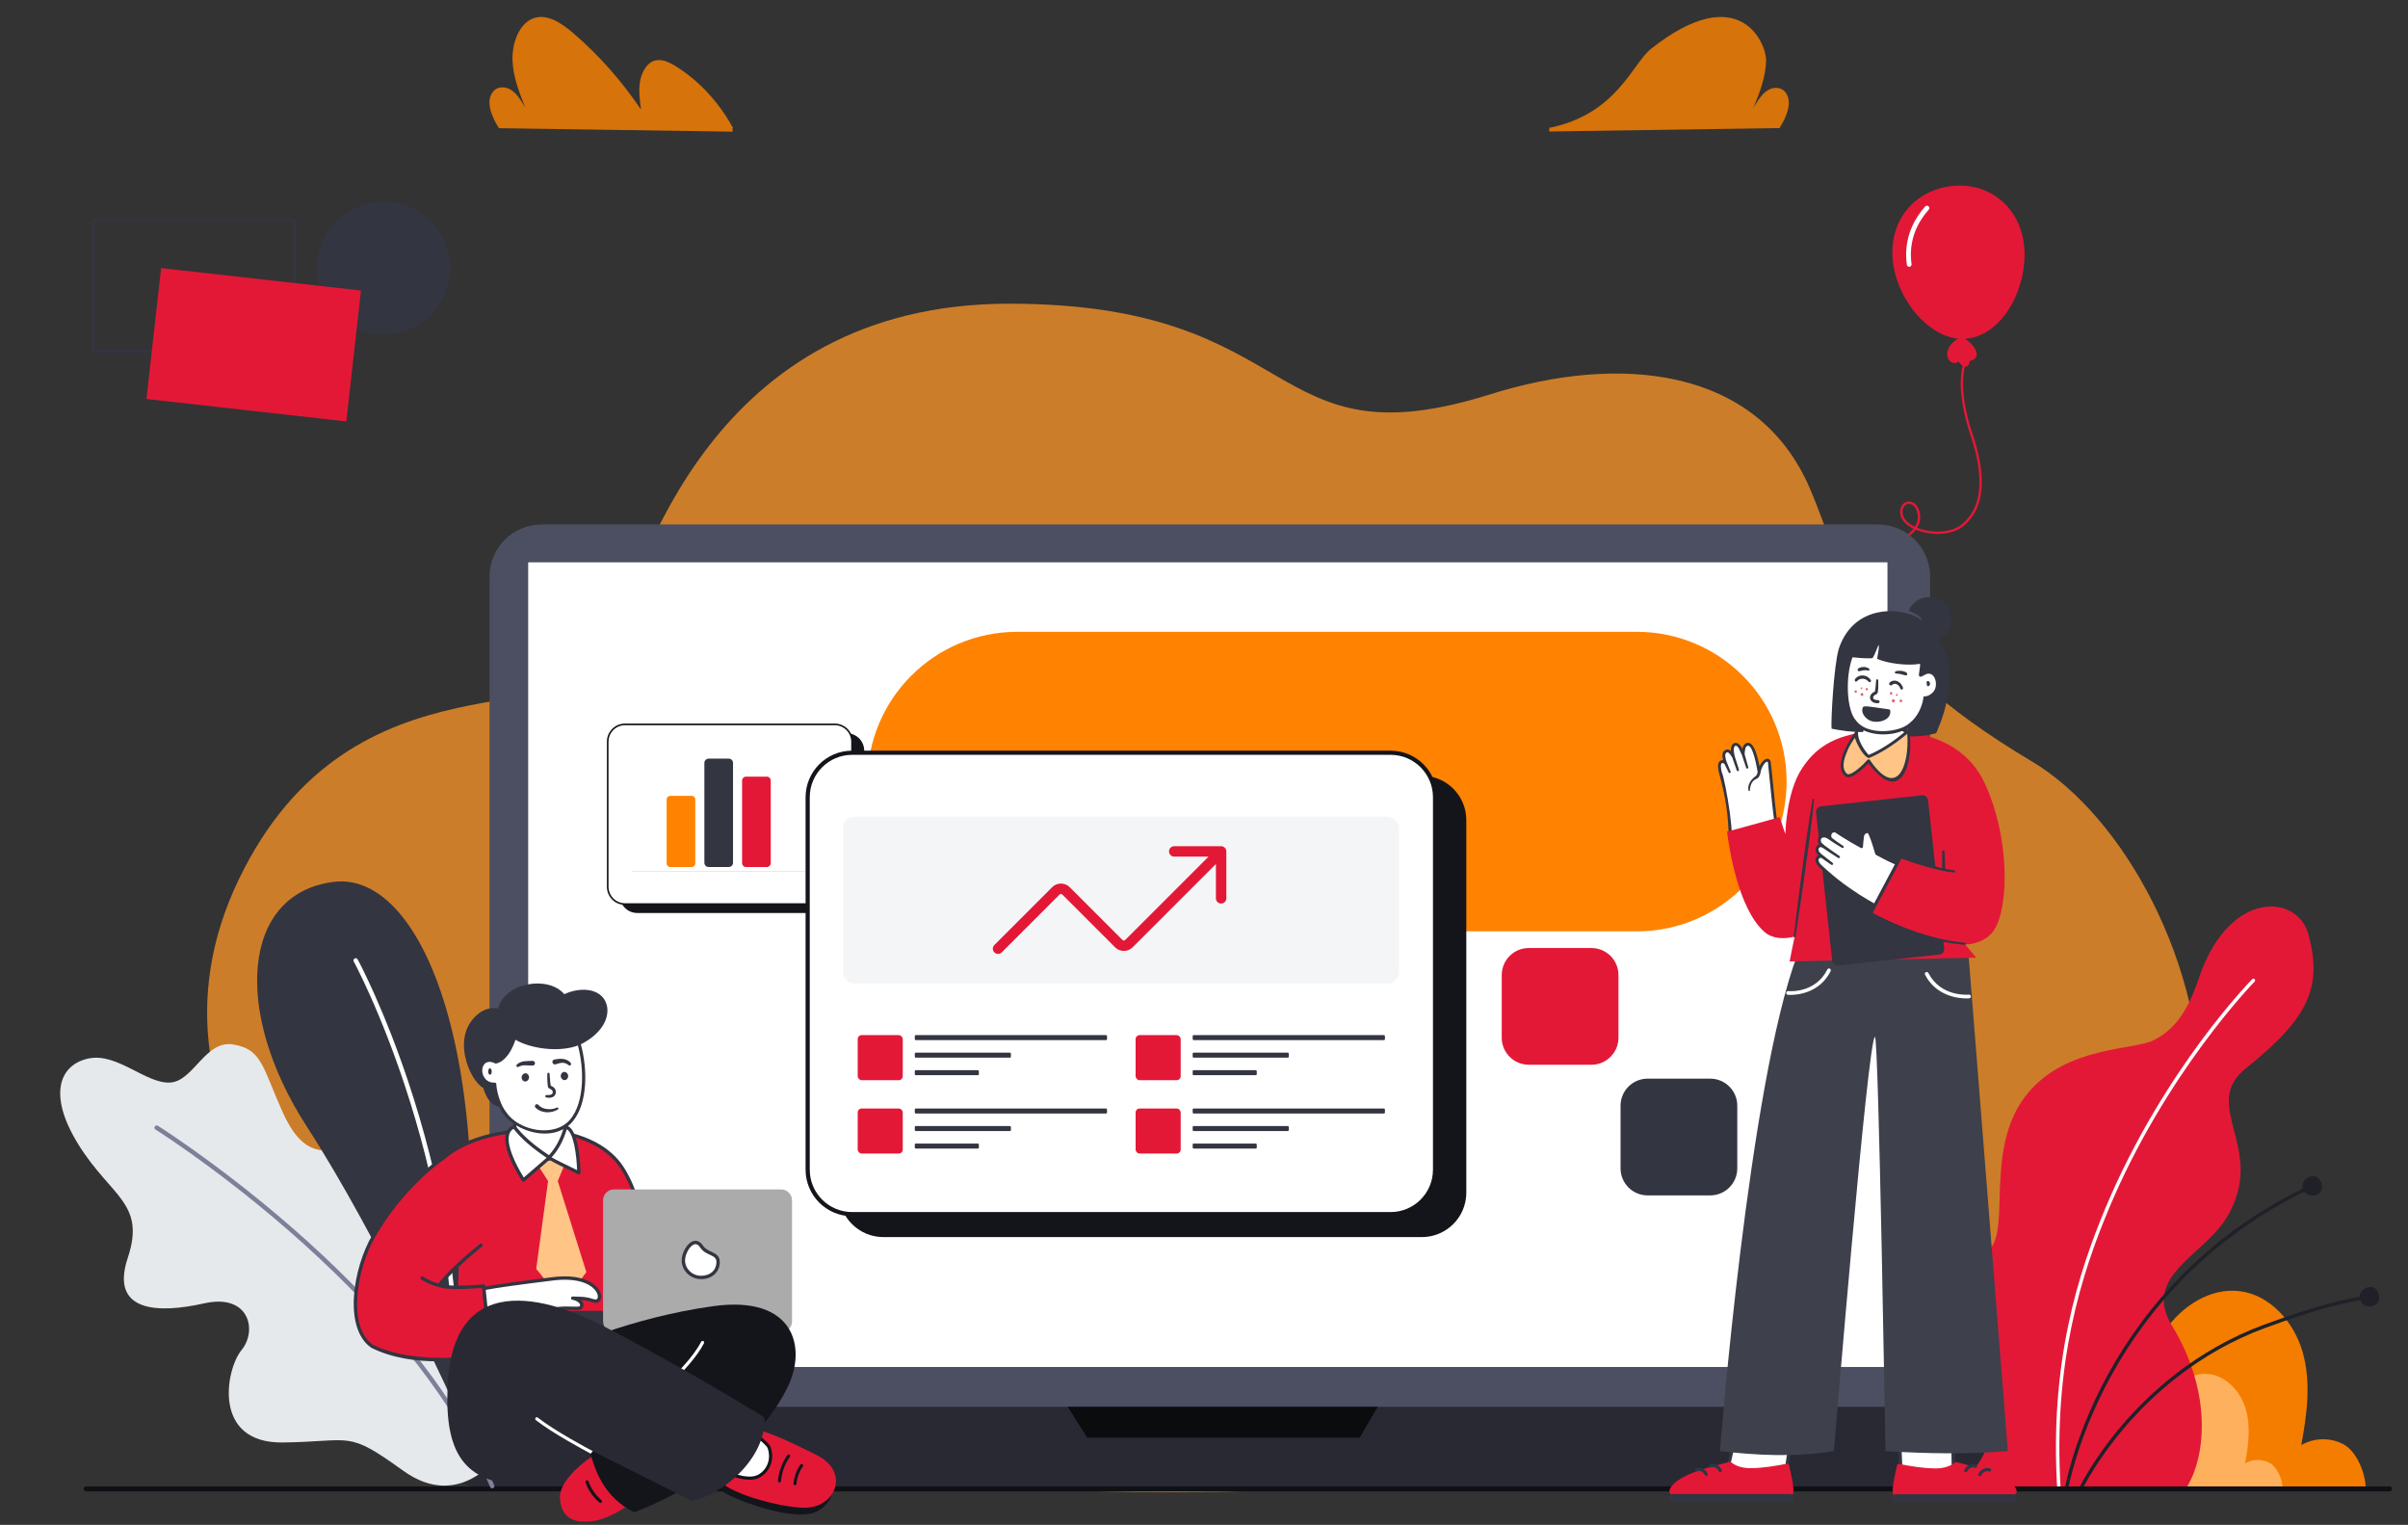 <svg width="736" height="466" viewBox="0 0 736 466" fill="none" xmlns="http://www.w3.org/2000/svg">
<rect x="0" y="0" width="736" height="466" fill="#333333" stroke="none"/>
<g clip-path="url(#clip0_10213_33430)">
<path fill-rule="evenodd" clip-rule="evenodd" d="M583.452 153.985C583.875 153.985 584.322 154.135 584.755 154.433C585.222 154.754 586.47 156.431 586.145 158.71C586.048 159.392 585.8 160.163 585.29 160.974C583.192 159.992 581.859 158.651 581.577 157.203C581.333 155.952 581.7 154.8 582.511 154.267C582.798 154.079 583.118 153.985 583.452 153.985ZM576.46 167.344C576.497 167.344 576.535 167.338 576.573 167.325C581.51 165.695 584.164 163.725 585.543 161.879C585.722 161.953 585.905 162.025 586.092 162.094C588.315 162.915 590.882 163.286 593.32 163.137C596.021 162.972 598.324 162.19 599.979 160.874C606.488 155.7 607.493 146.252 602.964 132.792C601.05 127.101 599.067 118.915 600.494 112.239C601.342 108.269 603.023 106.701 603.039 106.686C603.187 106.552 603.199 106.322 603.065 106.174C602.931 106.025 602.703 106.013 602.554 106.146C602.479 106.214 600.712 107.84 599.803 112.001C598.307 118.851 600.323 127.215 602.277 133.024C606.698 146.163 605.772 155.342 599.528 160.306C596.156 162.985 590.343 162.891 586.343 161.413C586.213 161.365 586.085 161.316 585.96 161.265C586.494 160.389 586.758 159.554 586.863 158.813C587.213 156.361 585.93 154.36 585.165 153.835C584.151 153.137 583.01 153.071 582.113 153.66C581.055 154.355 580.565 155.8 580.865 157.342C581.186 158.991 582.621 160.494 584.867 161.576C583.548 163.272 581.022 165.092 576.346 166.636C576.156 166.699 576.052 166.904 576.115 167.095C576.165 167.247 576.307 167.344 576.46 167.344Z" fill="#E31837"/>
<path fill-rule="evenodd" clip-rule="evenodd" d="M618.793 77.81C618.793 64.99 609.809 56.72 599.039 56.72C588.269 56.72 578.402 64.344 578.402 77.164C578.402 89.479 588.213 102.477 598.532 103.483C596.55 104.404 593.97 107.514 595.708 109.995C596.217 110.722 597.732 111.582 598.533 110.392C599.895 112.412 601.744 112.766 602.009 110.344C606.607 109.278 602.858 104.758 600.527 103.526C610.939 102.965 618.793 90.342 618.793 77.81Z" fill="#E31837"/>
<path d="M588.422 63.108C588.686 62.808 589.143 62.779 589.443 63.043C589.742 63.308 589.771 63.767 589.507 64.067C585.185 68.99 583.443 74.525 584.258 80.722C584.311 81.12 584.032 81.484 583.636 81.537C583.24 81.589 582.877 81.31 582.825 80.912C581.953 74.293 583.827 68.342 588.422 63.108Z" fill="white"/>
<path opacity="0.75" fill-rule="evenodd" clip-rule="evenodd" d="M73.014 268.687C107.959 196.288 177.775 224.779 186.378 199.303C194.982 173.823 217.436 92.809 308.445 92.809C399.454 92.809 385.982 142.349 455.612 120.466C494.448 108.261 537.023 111.689 553.175 149.252C564.518 175.636 564.967 199.303 621.037 232.691C677.103 266.083 721.637 415.063 563.727 439.071C405.817 463.08 270.318 461.134 186.378 435.788C102.438 410.441 38.07 341.085 73.014 268.687Z" fill="#FF9626"/>
<path fill-rule="evenodd" clip-rule="evenodd" d="M601.37 454.887C601.931 454.809 602.558 454.947 603.119 454.869H723.074C723.019 450.306 720.416 443.694 716.432 441.462C712.451 439.232 707.282 439.302 703.363 441.635C705.13 432.274 706.409 422.494 703.832 413.319C701.261 404.144 693.935 395.698 684.472 394.566C675.599 393.507 666.984 399.081 661.875 406.411C656.766 413.741 654.475 422.614 652.281 431.273C652.53 427.177 650.499 423.018 647.12 420.691C643.739 418.364 639.128 417.955 635.391 419.648C631.218 421.537 628.442 425.72 627.155 430.117C625.871 434.517 625.873 439.171 625.886 443.752C623.213 437.693 615.483 434.431 609.278 436.742C603.071 439.056 599.425 448.558 601.37 454.887Z" fill="#F47D00"/>
<path fill-rule="evenodd" clip-rule="evenodd" d="M626.781 454.888C627.108 454.841 627.472 454.927 627.799 454.877H697.665C697.634 452.233 696.115 448.4 693.798 447.107C691.478 445.815 688.469 445.854 686.186 447.209C687.215 441.782 687.958 436.109 686.461 430.791C684.96 425.473 680.692 420.577 675.18 419.921C670.014 419.306 664.997 422.537 662.02 426.787C659.045 431.036 657.713 436.177 656.432 441.198C656.576 438.824 655.395 436.414 653.426 435.067C651.457 433.717 648.771 433.478 646.595 434.46C644.165 435.557 642.546 437.98 641.797 440.528C641.051 443.079 641.051 445.779 641.059 448.431C639.504 444.921 635 443.03 631.387 444.372C627.77 445.711 625.647 451.219 626.781 454.888Z" fill="#FFB05D"/>
<path fill-rule="evenodd" clip-rule="evenodd" d="M610.037 455.492C610.037 455.492 582.931 439.247 588.45 409.855C591.745 392.309 602.922 393.169 609.39 379.885C613.519 371.408 607.246 348.655 620.121 333.688C632.149 319.706 651.814 320.973 658.149 317.936C666.639 313.865 669.872 305.314 672.299 298.29C681.348 272.104 702.255 272.811 705.658 285.839C709.761 301.545 705.832 311.012 686.529 326.404C672.025 337.97 693.261 350.947 680.628 372.006C673.569 383.774 654.589 389.89 663.86 405.106C676.556 425.941 674.171 446.424 667.698 455.492H610.037Z" fill="#E31837"/>
<path fill-rule="evenodd" clip-rule="evenodd" d="M689.125 299.218C688.92 299.015 688.589 299.017 688.385 299.224C688.317 299.293 681.472 306.276 672.558 318.351C664.335 329.492 652.611 347.379 643.46 369.326C635.33 388.822 626.323 416.23 628.815 455.489H629.863C627.371 416.411 636.335 389.132 644.425 369.73C661.858 327.926 688.86 300.234 689.131 299.96C689.333 299.754 689.331 299.421 689.125 299.218Z" fill="white"/>
<path fill-rule="evenodd" clip-rule="evenodd" d="M707.055 359.432C705.416 359.432 703.748 360.787 703.748 362.429C703.748 362.702 703.788 362.965 703.857 363.216C689.987 370.035 677.617 378.866 667.055 389.498C658.068 398.545 650.363 408.905 644.153 420.293C638.628 430.425 635.334 439.513 633.543 445.352C631.869 450.814 631.159 454.538 630.991 455.489H632.055C632.266 454.335 632.976 450.777 634.545 445.661C636.321 439.868 639.589 430.852 645.072 420.797C651.234 409.496 658.88 399.216 667.797 390.24C678.275 379.692 690.547 370.93 704.309 364.163C704.847 364.912 705.723 365.402 706.714 365.402C708.353 365.402 709.727 364.356 709.727 362.714C709.727 361.073 708.693 359.432 707.055 359.432Z" fill="#202128"/>
<path fill-rule="evenodd" clip-rule="evenodd" d="M724.535 393.281C722.893 393.281 721.221 394.636 721.221 396.278C716.137 397.19 707.557 399.093 691.964 404.834C671.208 412.477 656.862 425.819 648.482 435.665C639.401 446.335 635.164 455.333 635.122 455.424C635.112 455.446 635.105 455.471 635.097 455.494H636.256C637.143 453.711 641.338 445.673 649.305 436.318C657.601 426.577 671.799 413.379 692.327 405.82C707.841 400.108 716.362 398.217 721.409 397.311C721.829 398.444 722.916 399.251 724.194 399.251C725.836 399.251 727.213 398.206 727.213 396.563C727.213 394.922 726.177 393.281 724.535 393.281Z" fill="#202128"/>
<path fill-rule="evenodd" clip-rule="evenodd" d="M573.989 451.458H165.575C156.762 451.458 149.619 444.314 149.619 435.502V176.23C149.619 167.419 156.762 160.275 165.575 160.275H573.989C582.801 160.275 589.942 167.419 589.942 176.23V435.502C589.942 444.314 582.801 451.458 573.989 451.458Z" fill="#4C4F61"/>
<path fill-rule="evenodd" clip-rule="evenodd" d="M588.773 455.401H150.699C139.934 455.401 131.207 446.671 131.207 435.907V429.921H608.266V435.907C608.266 446.671 599.537 455.401 588.773 455.401Z" fill="#282933"/>
<path fill-rule="evenodd" clip-rule="evenodd" d="M161.439 417.744H576.895V171.844H161.439V417.744Z" fill="white"/>
<path fill-rule="evenodd" clip-rule="evenodd" d="M326.375 429.921L332.295 439.338H415.594L421.092 429.921H326.375Z" fill="#0B0C0E"/>
<path d="M500.308 193.088H310.888C285.614 193.088 265.125 213.576 265.125 238.85C265.125 264.124 285.614 284.613 310.888 284.613H500.308C525.582 284.613 546.071 264.124 546.071 238.85C546.071 213.576 525.582 193.088 500.308 193.088Z" fill="#FF8300"/>
<path fill-rule="evenodd" clip-rule="evenodd" d="M486.41 325.385H467.273C462.705 325.385 459.004 321.682 459.004 317.117V297.977C459.004 293.411 462.705 289.709 467.273 289.709H486.41C490.978 289.709 494.68 293.411 494.68 297.977V317.117C494.68 321.682 490.978 325.385 486.41 325.385Z" fill="#E31837"/>
<path fill-rule="evenodd" clip-rule="evenodd" d="M522.727 365.308H503.589C499.022 365.308 495.32 361.606 495.32 357.039V337.9C495.32 333.333 499.022 329.632 503.589 329.632H522.727C527.295 329.632 530.996 333.333 530.996 337.9V357.039C530.996 361.606 527.295 365.308 522.727 365.308Z" fill="#333541"/>
<g clip-path="url(#clip1_10213_33430)">
<path fill-rule="evenodd" clip-rule="evenodd" d="M194.758 224.096H258.851C261.773 224.096 264.143 226.465 264.143 229.388V273.715C264.143 276.637 261.773 279.007 258.851 279.007H194.758C191.834 279.007 189.465 276.637 189.465 273.715V229.388C189.465 226.465 191.834 224.096 194.758 224.096Z" fill="#14151A"/>
<path fill-rule="evenodd" clip-rule="evenodd" d="M191.039 221.367H255.129C258.056 221.367 260.425 223.737 260.425 226.66V270.989C260.425 273.911 258.056 276.281 255.129 276.281H191.039C188.116 276.281 185.746 273.911 185.746 270.989V226.66C185.746 223.737 188.116 221.367 191.039 221.367Z" fill="white"/>
<path fill-rule="evenodd" clip-rule="evenodd" d="M191.037 221.615H255.127C257.913 221.615 260.173 223.874 260.173 226.66V270.989C260.173 273.775 257.913 276.03 255.127 276.03H191.037C188.251 276.03 185.992 273.775 185.992 270.989V226.66C185.992 223.874 188.251 221.615 191.037 221.615ZM255.127 221.119H191.037C187.977 221.119 185.496 223.6 185.496 226.66V270.989C185.496 274.047 187.977 276.527 191.037 276.527H255.127C258.189 276.527 260.67 274.047 260.67 270.989V226.66C260.67 223.6 258.189 221.119 255.127 221.119Z" fill="#14151A"/>
<path fill-rule="evenodd" clip-rule="evenodd" d="M193.188 266.439H251.82V266.273H193.188V266.439Z" fill="#D5D6DD"/>
<path fill-rule="evenodd" clip-rule="evenodd" d="M211.467 264.957H204.808C204.23 264.957 203.758 264.486 203.758 263.908V244.267C203.758 243.69 204.23 243.218 204.808 243.218H211.467C212.044 243.218 212.517 243.69 212.517 244.267V263.908C212.517 264.486 212.044 264.957 211.467 264.957Z" fill="#FF8300"/>
<path fill-rule="evenodd" clip-rule="evenodd" d="M222.752 264.958H216.585C215.872 264.958 215.289 264.376 215.289 263.662V233.134C215.289 232.422 215.872 231.839 216.585 231.839H222.752C223.465 231.839 224.048 232.422 224.048 233.134V263.662C224.048 264.376 223.465 264.958 222.752 264.958Z" fill="#333541"/>
<path fill-rule="evenodd" clip-rule="evenodd" d="M234.395 264.958H228.003C227.353 264.958 226.822 264.427 226.822 263.777V238.522C226.822 237.871 227.353 237.339 228.003 237.339H234.395C235.049 237.339 235.58 237.871 235.58 238.522V263.777C235.58 264.427 235.049 264.958 234.395 264.958Z" fill="#E31837"/>
</g>
<path d="M434.586 237.046H270.011C262.505 237.046 256.42 243.131 256.42 250.637V364.459C256.42 371.965 262.505 378.05 270.011 378.05H434.586C442.092 378.05 448.177 371.965 448.177 364.459V250.637C448.177 243.131 442.092 237.046 434.586 237.046Z" fill="#14151A"/>
<path d="M425.031 230.037H260.456C252.95 230.037 246.865 236.122 246.865 243.628V357.45C246.865 364.956 252.95 371.041 260.456 371.041H425.031C432.537 371.041 438.622 364.956 438.622 357.45V243.628C438.622 236.122 432.537 230.037 425.031 230.037Z" fill="white"/>
<rect x="262.154" y="316.332" width="13.772" height="13.772" rx="1.224" fill="#E31837"/>
<rect x="279.602" y="316.332" width="58.76" height="1.53" rx="0.306" fill="#333541"/>
<rect x="279.602" y="321.689" width="29.38" height="1.53" rx="0.306" fill="#333541"/>
<rect x="279.602" y="327.046" width="19.587" height="1.53" rx="0.306" fill="#333541"/>
<rect x="347.1" y="316.332" width="13.772" height="13.772" rx="1.224" fill="#E31837"/>
<rect x="364.541" y="316.331" width="58.76" height="1.53" rx="0.306" fill="#333541"/>
<rect x="364.541" y="321.688" width="29.38" height="1.53" rx="0.306" fill="#333541"/>
<rect x="364.541" y="327.044" width="19.587" height="1.53" rx="0.306" fill="#333541"/>
<rect x="262.154" y="338.751" width="13.772" height="13.772" rx="1.224" fill="#E31837"/>
<rect x="279.602" y="338.752" width="58.76" height="1.53" rx="0.306" fill="#333541"/>
<rect x="279.602" y="344.108" width="29.38" height="1.53" rx="0.306" fill="#333541"/>
<rect x="279.602" y="349.465" width="19.587" height="1.53" rx="0.306" fill="#333541"/>
<rect x="347.1" y="338.752" width="13.772" height="13.772" rx="1.224" fill="#E31837"/>
<rect x="364.541" y="338.752" width="58.76" height="1.53" rx="0.306" fill="#333541"/>
<rect x="364.541" y="344.108" width="29.38" height="1.53" rx="0.306" fill="#333541"/>
<rect x="364.541" y="349.465" width="19.587" height="1.53" rx="0.306" fill="#333541"/>
<path fill-rule="evenodd" clip-rule="evenodd" d="M260.454 229.4H425.03C432.887 229.4 439.257 235.77 439.257 243.628V357.451C439.257 365.308 432.887 371.678 425.03 371.678H260.454C252.597 371.678 246.227 365.308 246.227 357.451V243.628C246.227 235.77 252.597 229.4 260.454 229.4ZM425.03 230.675H260.454C253.3 230.675 247.501 236.474 247.501 243.628V357.451C247.501 364.605 253.3 370.404 260.454 370.404H425.03C432.184 370.404 437.983 364.605 437.983 357.451V243.628C437.983 236.474 432.184 230.675 425.03 230.675Z" fill="#14151A"/>
<rect x="257.691" y="249.574" width="169.884" height="50.965" rx="3.398" fill="#F4F5F6"/>
<path d="M303.925 288.795C303.303 289.417 303.303 290.425 303.925 291.047C304.547 291.669 305.555 291.669 306.177 291.047L303.925 288.795ZM374.827 260.191C374.827 259.312 374.114 258.599 373.234 258.599L358.9 258.599C358.021 258.599 357.308 259.312 357.308 260.191C357.308 261.071 358.021 261.784 358.9 261.784L371.642 261.784V274.525C371.642 275.405 372.355 276.118 373.234 276.118C374.114 276.118 374.827 275.405 374.827 274.525V260.191ZM341.947 288.364L340.821 289.49L341.947 288.364ZM345.062 288.364L346.188 289.49L345.062 288.364ZM322.721 272.251L321.594 271.125L322.721 272.251ZM325.835 272.251L326.961 271.125L325.835 272.251ZM306.177 291.047L323.847 273.378L321.594 271.125L303.925 288.795L306.177 291.047ZM324.709 273.378L340.821 289.49L343.074 287.238L326.961 271.125L324.709 273.378ZM346.188 289.49L374.361 261.318L372.108 259.065L343.936 287.238L346.188 289.49ZM340.821 289.49C342.303 290.972 344.706 290.972 346.188 289.49L343.936 287.238C343.698 287.476 343.312 287.476 343.074 287.238L340.821 289.49ZM323.847 273.378C324.085 273.14 324.471 273.14 324.709 273.378L326.961 271.125C325.479 269.643 323.076 269.643 321.594 271.125L323.847 273.378Z" fill="#E31837"/>
<g opacity="0.8">
<path fill-rule="evenodd" clip-rule="evenodd" d="M543.887 39.142C546.002 35.91 548.08 31.002 545.648 28.114C544.211 26.407 541.779 26.543 540.035 27.761C538.291 28.979 537.075 31.032 535.914 33.024C537.777 28.422 539.678 23.643 539.811 18.521C539.943 13.399 531.779 -6.49 504.687 14.873C498.815 19.503 494.24 34.948 473.363 39.12C474.008 39.12 473.052 40.188 473.697 40.188L543.887 39.142Z" fill="#FF8300"/>
</g>
<g opacity="0.8">
<path fill-rule="evenodd" clip-rule="evenodd" d="M152.509 39.172C150.362 35.891 148.253 30.911 150.721 27.98C152.18 26.248 154.648 26.386 156.418 27.622C158.188 28.858 159.421 30.942 160.599 32.962C158.709 28.293 156.78 23.443 156.645 18.245C156.511 13.047 158.689 7.38 162.754 5.703C166.969 3.964 171.456 6.914 175.094 10.023C182.86 16.66 189.885 24.567 195.919 33.459C195.538 30.668 195.156 27.805 195.601 25.027C196.045 22.249 197.495 19.529 199.718 18.657C201.923 17.792 204.306 18.884 206.375 20.146C213.496 24.489 219.661 31.108 224.075 39.149C223.42 39.149 224.391 40.233 223.736 40.233L152.509 39.172Z" fill="#FF8300"/>
</g>
<path d="M730.37 454.234C730.792 454.234 731.136 454.578 731.136 455.001C731.136 455.411 730.816 455.746 730.411 455.766L730.37 455.768H26.351C25.927 455.768 25.584 455.424 25.584 455.001C25.584 454.591 25.905 454.256 26.309 454.237L26.351 454.234H730.37Z" fill="#101114"/>
<path fill-rule="evenodd" clip-rule="evenodd" d="M123.224 449.438C105.833 436.917 108.066 440.545 86.429 440.82C64.791 441.091 68.964 418.483 73.835 412.569C78.704 406.656 76.269 395.18 62.355 398.309C48.443 401.44 33.487 401.092 39.052 384.397C44.617 367.701 33.986 365.78 24.096 349.963C14.206 334.146 18.483 325.189 27.177 323.45C35.873 321.711 44.617 331.181 51.922 330.833C59.225 330.486 62.703 317.655 71.398 319.2C80.094 320.745 80.165 325.964 86.391 339.877C92.616 353.789 99.573 352.746 108.269 349.615C116.964 346.485 125.311 350.658 129.833 362.832C134.355 375.007 162.081 424.348 152.391 444.721C152.391 444.721 140.615 461.962 123.224 449.438Z" fill="#E6E9EC"/>
<path d="M47.313 344.246C47.12 344.553 47.202 344.955 47.494 345.164L47.546 345.198L47.839 345.384C48.041 345.513 48.27 345.661 48.527 345.827L48.755 345.975C49.758 346.628 50.923 347.401 52.236 348.289L52.801 348.673C56.311 351.061 60.184 353.806 64.335 356.882L64.673 357.132C77.541 366.69 90.41 377.434 102.418 389.118C124.309 410.417 140.829 432.394 149.804 454.416C149.946 454.767 150.345 454.933 150.694 454.792C151.043 454.649 151.211 454.25 151.068 453.902C142.012 431.677 125.384 409.559 103.37 388.139C91.315 376.41 78.401 365.628 65.487 356.036L64.811 355.535C60.66 352.466 56.789 349.729 53.284 347.351L52.417 346.764C51.525 346.163 50.706 345.62 49.965 345.134L49.27 344.681C49.084 344.561 48.913 344.451 48.756 344.35L48.254 344.03C47.935 343.83 47.514 343.926 47.313 344.246Z" fill="#7C8098"/>
<path fill-rule="evenodd" clip-rule="evenodd" d="M139.598 430.886C139.598 430.886 116.294 379.101 93.685 344.125C71.076 309.149 73.86 272.976 102.033 269.498C130.206 266.02 154.553 328.279 139.598 430.886Z" fill="#333541"/>
<path d="M108.391 292.908C108.072 293.081 107.946 293.472 108.099 293.796L108.133 293.863L108.341 294.253L108.576 294.702C108.771 295.08 108.987 295.503 109.222 295.97L109.439 296.402C110.459 298.447 111.593 300.832 112.813 303.54L112.94 303.821C116.565 311.892 120.19 321.093 123.574 331.262C128.282 345.408 132.133 360.28 134.831 375.678C138.044 394.019 139.505 412.484 138.917 430.875C138.905 431.252 139.201 431.566 139.578 431.578C139.955 431.592 140.27 431.296 140.282 430.918C140.873 412.43 139.404 393.871 136.176 375.442C133.466 359.975 129.598 345.038 124.87 330.831C121.527 320.787 117.95 311.681 114.367 303.668L114.185 303.261C113.037 300.705 111.962 298.427 110.983 296.442L110.661 295.792C110.362 295.194 110.09 294.659 109.847 294.189L109.671 293.849C109.599 293.711 109.534 293.588 109.475 293.477L109.317 293.181C109.136 292.85 108.722 292.727 108.391 292.908Z" fill="white"/>
<path fill-rule="evenodd" clip-rule="evenodd" d="M547.797 436.439L545.945 449.104L527.751 450.985L530.571 437.937L547.797 436.439Z" fill="white"/>
<path fill-rule="evenodd" clip-rule="evenodd" d="M527.69 451.445L546.035 449.642C546.258 449.62 546.437 449.448 546.47 449.226L548.342 436.415C548.381 436.148 548.197 435.9 547.93 435.861C547.664 435.824 547.417 436.007 547.378 436.274L545.56 448.707L528.265 450.408L531.025 438.065C531.084 437.802 530.918 437.541 530.656 437.482C530.392 437.423 530.132 437.589 530.074 437.851L527.167 450.852C527.132 451.005 527.174 451.165 527.277 451.282C527.37 451.388 527.504 451.447 527.642 451.447C527.658 451.447 527.674 451.446 527.69 451.445Z" fill="#333541"/>
<path fill-rule="evenodd" clip-rule="evenodd" d="M546.769 447.619C546.71 447.385 546.481 447.238 546.244 447.28C546.018 447.321 545.733 447.375 545.397 447.44C543.338 447.837 539.053 448.663 534.993 448.666H534.983C532.591 448.666 530.487 448.011 529.059 446.821C528.946 446.726 528.794 446.693 528.651 446.729C521.682 448.546 516.646 449.858 512.915 452.349C512.259 452.788 509.894 454.699 510.303 456.051C510.493 456.676 511.166 456.993 512.305 456.993C516.465 456.993 525.427 457.016 533.334 457.037C539.732 457.054 545.257 457.068 547.337 457.068C547.557 457.068 547.755 456.968 547.896 456.787C548.715 455.732 547.381 450.024 546.769 447.619Z" fill="#E31837"/>
<path fill-rule="evenodd" clip-rule="evenodd" d="M547.252 459.09H511.296C510.699 459.09 510.214 458.605 510.214 458.007V457.649C510.214 457.05 510.699 456.565 511.296 456.565H547.252C547.849 456.565 548.334 457.05 548.334 457.649V458.007C548.334 458.605 547.849 459.09 547.252 459.09Z" fill="#333541"/>
<path fill-rule="evenodd" clip-rule="evenodd" d="M521.509 451.054C521.326 451.054 521.152 450.951 521.068 450.775C520.303 449.167 518.833 449.561 518.668 449.611C518.412 449.689 518.139 449.546 518.06 449.29C517.98 449.033 518.121 448.761 518.376 448.68C519.21 448.415 521.03 448.424 521.949 450.356C522.064 450.599 521.961 450.89 521.718 451.006C521.65 451.039 521.579 451.054 521.509 451.054Z" fill="#333541"/>
<path fill-rule="evenodd" clip-rule="evenodd" d="M525.814 449.879C525.631 449.879 525.456 449.776 525.373 449.6C524.608 447.992 523.138 448.386 522.973 448.436C522.717 448.514 522.444 448.371 522.364 448.115C522.285 447.858 522.426 447.586 522.681 447.505C523.516 447.24 525.335 447.25 526.253 449.181C526.369 449.424 526.266 449.715 526.023 449.831C525.955 449.864 525.884 449.879 525.814 449.879Z" fill="#333541"/>
<path fill-rule="evenodd" clip-rule="evenodd" d="M580.448 436.406L580.993 449.203L597.018 450.578L596.773 437.729L580.448 436.406Z" fill="white"/>
<path fill-rule="evenodd" clip-rule="evenodd" d="M597.055 451.064C597.179 451.064 597.298 451.017 597.389 450.932C597.489 450.837 597.545 450.705 597.543 450.567L597.309 437.714C597.304 437.445 597.074 437.229 596.813 437.235C596.544 437.24 596.329 437.462 596.334 437.732L596.558 450.044L581.463 448.78L580.925 436.324C580.914 436.055 580.687 435.845 580.417 435.857C580.148 435.869 579.939 436.097 579.951 436.366L580.508 449.251C580.518 449.497 580.71 449.696 580.954 449.717L597.015 451.062C597.028 451.063 597.042 451.064 597.055 451.064Z" fill="#333541"/>
<path fill-rule="evenodd" clip-rule="evenodd" d="M579.881 447.693C579.941 447.46 580.17 447.312 580.407 447.354C580.632 447.395 580.917 447.45 581.253 447.515C583.312 447.911 587.597 448.737 591.657 448.74H591.668C594.06 448.74 596.163 448.085 597.591 446.895C597.705 446.8 597.857 446.767 598 446.804C604.969 448.62 610.004 449.932 613.735 452.424C614.391 452.862 616.756 454.773 616.347 456.125C616.158 456.75 615.484 457.067 614.345 457.067C610.185 457.067 601.224 457.09 593.317 457.111C586.919 457.128 581.394 457.142 579.314 457.142C579.094 457.142 578.895 457.042 578.755 456.861C577.936 455.806 579.27 450.098 579.881 447.693Z" fill="#E31837"/>
<path fill-rule="evenodd" clip-rule="evenodd" d="M579.398 459.164H615.353C615.951 459.164 616.436 458.679 616.436 458.081V457.723C616.436 457.125 615.951 456.64 615.353 456.64H579.398C578.8 456.64 578.316 457.125 578.316 457.723V458.081C578.316 458.679 578.8 459.164 579.398 459.164Z" fill="#333541"/>
<path fill-rule="evenodd" clip-rule="evenodd" d="M605.142 451.128C605.324 451.128 605.499 451.025 605.582 450.85C606.347 449.241 607.817 449.635 607.982 449.686C608.239 449.763 608.512 449.62 608.591 449.364C608.671 449.107 608.53 448.835 608.274 448.754C607.441 448.489 605.621 448.499 604.702 450.43C604.586 450.674 604.69 450.965 604.933 451.08C605 451.113 605.072 451.128 605.142 451.128Z" fill="#333541"/>
<path fill-rule="evenodd" clip-rule="evenodd" d="M600.835 449.953C601.018 449.953 601.192 449.85 601.276 449.675C602.041 448.066 603.511 448.46 603.676 448.511C603.932 448.589 604.205 448.445 604.284 448.189C604.364 447.932 604.223 447.66 603.968 447.579C603.133 447.314 601.314 447.324 600.396 449.255C600.28 449.499 600.383 449.79 600.626 449.906C600.694 449.938 600.765 449.953 600.835 449.953Z" fill="#333541"/>
<path fill-rule="evenodd" clip-rule="evenodd" d="M601.704 292.169L613.688 443.45C601.872 444.418 589.309 444.278 576.282 443.45C576.282 443.45 574.218 317.005 573.084 316.877C570.961 316.637 560.534 443.45 560.534 443.45C548.749 445.361 537.189 444.779 525.698 443.45C525.698 443.45 534.443 331.423 549.412 291.604C573.072 292.656 601.704 292.169 601.704 292.169Z" fill="#3E404B"/>
<path fill-rule="evenodd" clip-rule="evenodd" d="M588.629 297.1C588.91 296.954 589.256 297.064 589.402 297.345C593.201 304.681 601.402 303.987 601.759 303.952C602.077 303.922 602.355 304.152 602.386 304.468C602.417 304.783 602.186 305.064 601.871 305.095C601.855 305.096 601.571 305.121 601.09 305.121C598.764 305.121 591.834 304.535 588.384 297.873C588.238 297.592 588.348 297.246 588.629 297.1Z" fill="white"/>
<path fill-rule="evenodd" clip-rule="evenodd" d="M546.555 302.871C546.893 302.905 554.851 303.604 558.537 296.264C558.678 295.982 559.014 295.873 559.286 296.019C559.558 296.164 559.665 296.511 559.523 296.792C556.178 303.455 549.46 304.04 547.205 304.04C546.739 304.04 546.463 304.015 546.447 304.014C546.142 303.983 545.919 303.702 545.949 303.387C545.979 303.072 546.251 302.841 546.555 302.871Z" fill="white"/>
<path fill-rule="evenodd" clip-rule="evenodd" d="M540.764 232.739C540.252 231.396 538.069 233.345 537.685 235.989C537.252 233.602 536.249 227.83 534.489 227.471C532.711 227.108 532.812 230.58 532.812 230.58C532.079 228.963 531.308 226.905 530.128 227.549C528.857 228.243 529.85 231.294 529.85 231.294C528.734 229.462 528.162 229.203 527.415 229.654C526.22 230.374 527.41 233.184 527.41 233.184C526.532 232.222 524.837 232.533 525.861 236.181C526.99 240.204 529.139 248.765 528.741 257.995C528.683 259.313 537.307 263.901 545.141 263.825C541.744 250.202 541.426 234.478 540.764 232.739Z" fill="white"/>
<path fill-rule="evenodd" clip-rule="evenodd" d="M544.811 260.434C542.625 250.432 542.037 239.119 541.172 232.584C540.223 230.871 538.565 232.499 537.783 234.15C537.052 230.487 536.122 227.358 534.576 227.042C533.4 226.781 532.725 227.868 532.53 228.91C531.451 226.102 528.801 226.524 529.056 229.507C528.486 228.976 527.903 228.849 527.19 229.279C526.225 229.861 526.385 231.283 526.649 232.29C525.321 232.302 524.67 233.256 525.44 236.3C527.458 243.487 528.436 250.278 528.347 256.486C531.011 259.889 527.351 238.166 526.281 236.063C525.686 233.853 525.982 232.553 527.053 233.445L528.397 236.093C528.57 236.444 529.119 236.192 528.966 235.833C528.965 235.829 527.813 233.017 527.813 233.014C527.474 232.21 526.985 230.424 527.641 230.029C527.971 229.829 528.314 229.624 529.454 231.484L530.841 235.433C530.979 235.845 531.62 235.634 531.489 235.221C531.213 233.676 529.021 229.113 530.337 227.933C531.287 227.593 531.87 229.745 532.405 230.741L533.722 234.648C533.778 234.815 533.957 234.911 534.129 234.862C534.306 234.812 534.409 234.628 534.359 234.45L533.248 230.518C533.294 229.633 533.306 227.787 534.402 227.9C535.83 228.192 536.879 233.989 537.223 235.894C537.177 236.31 536.963 236.842 536.677 237.141C535.278 238.069 533.997 239.824 534.435 241.583C534.507 241.854 534.938 241.762 534.884 241.48C534.866 241.377 534.819 241.266 534.856 241.169C534.901 241.052 535.014 238.925 536.527 238.172C536.929 237.971 537.426 237.788 537.625 237.381C537.882 236.964 538.022 236.526 538.117 236.052C538.341 234.264 539.878 232.257 540.355 232.895C541.106 239.407 541.803 250.608 543.956 260.614C544.059 261.16 544.94 260.995 544.811 260.434Z" fill="#333541"/>
<path fill-rule="evenodd" clip-rule="evenodd" d="M606.513 239.126C614.272 255.557 614.152 276.945 609.497 284.212C607.318 287.615 602.757 288.747 600.619 288.587L604.033 292.671L547 293.819C547 293.819 548.109 287.992 548.526 286.231C545.414 287.003 541.827 287.006 539.313 284.803C531.206 277.702 528.435 258.749 527.864 254.132C534.748 252.337 543.956 249.707 543.956 249.707L545.688 254.875C545.688 254.875 545.897 242.407 550.641 235.037C554.812 228.557 560.499 224.709 571.274 223.561C582.049 222.414 599.443 224.153 606.513 239.126Z" fill="#E31837"/>
<path fill-rule="evenodd" clip-rule="evenodd" d="M549.549 275.684L550.217 270.431L550.917 265.183L551.618 259.936C551.859 258.187 552.098 256.439 552.356 254.693C552.871 251.201 553.409 247.712 554.02 244.233C554.04 244.118 554.146 244.035 554.264 244.047C554.389 244.059 554.48 244.17 554.468 244.294C554.126 247.81 553.71 251.316 553.272 254.818C553.054 256.569 552.816 258.318 552.581 260.067L551.852 265.311L551.123 270.555L550.361 275.795C549.857 279.288 549.328 282.778 548.777 286.265C548.756 286.399 548.633 286.493 548.498 286.478C548.358 286.462 548.259 286.336 548.275 286.197C548.677 282.689 549.101 279.185 549.549 275.684Z" fill="#333541"/>
<path fill-rule="evenodd" clip-rule="evenodd" d="M561.894 295.07L592.728 291.706C593.669 291.603 594.348 290.756 594.246 289.815L589.32 244.566C589.217 243.625 588.372 242.945 587.431 243.047L556.597 246.412C555.657 246.514 554.977 247.361 555.08 248.302L560.006 293.551C560.108 294.492 560.954 295.172 561.894 295.07Z" fill="#333541"/>
<path fill-rule="evenodd" clip-rule="evenodd" d="M582.56 281.012C578.085 279.446 573.57 277.174 569.244 274.507C561.972 270.025 558.228 266.331 556.702 264.99C556.151 264.506 555.084 263.383 555.423 262.444C555.665 261.775 556.472 261.423 557.041 261.85C557.041 261.85 556.266 261.309 555.789 260.723C555.338 260.167 555.236 259.441 555.543 258.97C556.017 258.243 556.786 258.294 557.445 258.767L556.773 258.189C556.097 257.663 555.825 256.826 556.307 256.01C556.666 255.401 557.83 255.288 558.602 255.765C558.881 255.937 559.71 256.468 559.71 256.468C559.14 256.001 559.131 254.971 559.603 254.405C560.036 253.887 560.796 253.768 561.353 254.151C563.917 255.917 567.024 257.694 568.983 258.758C568.983 258.758 569.16 256.132 569.358 255.307C569.542 254.538 570.878 253.528 571.452 254.678C572.229 256.238 572.974 258.885 573.589 260.883C577.553 263.006 579.387 264.031 584.324 265.58" fill="white"/>
<path fill-rule="evenodd" clip-rule="evenodd" d="M554.915 262.604C554.991 262.075 555.32 261.631 555.775 261.385C555.776 261.385 555.777 261.385 555.778 261.384C555.724 261.331 555.67 261.279 555.618 261.223C555.443 261.037 555.249 260.794 555.126 260.524C554.998 260.257 554.916 259.959 554.911 259.643C554.901 259.331 554.982 258.982 555.178 258.696C555.348 258.445 555.598 258.198 555.925 258.069C555.954 258.058 555.984 258.053 556.013 258.043C555.931 257.929 555.854 257.81 555.795 257.681C555.717 257.507 555.66 257.32 555.631 257.127C555.605 256.933 555.609 256.736 555.637 256.544C555.671 256.354 555.727 256.17 555.805 256.001C555.846 255.914 555.884 255.843 555.938 255.751C556 255.651 556.075 255.563 556.156 255.489C556.485 255.19 556.867 255.081 557.227 255.037C557.59 254.997 557.95 255.033 558.297 255.14C558.47 255.194 558.64 255.267 558.801 255.363L558.823 255.377C558.826 255.198 558.849 255.019 558.897 254.844C558.981 254.514 559.171 254.175 559.445 253.935C559.716 253.691 560.063 253.537 560.425 253.496C560.787 253.452 561.165 253.532 561.484 253.715L561.601 253.788L561.685 253.845L561.853 253.96L562.19 254.188C562.64 254.49 563.096 254.785 563.554 255.077C565.206 256.122 566.897 257.111 568.61 258.06C568.635 257.744 568.658 257.429 568.688 257.113C568.742 256.572 568.794 256.039 568.889 255.48C568.9 255.412 568.916 255.337 568.932 255.264L568.944 255.209L568.963 255.139C568.976 255.091 568.993 255.05 569.009 255.006C569.078 254.837 569.167 254.692 569.267 254.56C569.468 254.299 569.711 254.082 570.015 253.922C570.167 253.843 570.337 253.778 570.529 253.749C570.72 253.722 570.938 253.736 571.14 253.814C571.551 253.971 571.782 254.366 571.886 254.61C572.363 255.62 572.705 256.648 573.039 257.677C573.352 258.651 573.64 259.629 573.935 260.599C575.612 261.495 577.266 262.418 578.979 263.19C580.742 263.991 582.576 264.638 584.429 265.247C584.608 265.306 584.71 265.498 584.655 265.68C584.599 265.865 584.404 265.97 584.22 265.914C582.34 265.346 580.469 264.71 578.66 263.906C576.848 263.107 575.118 262.169 573.394 261.248C573.302 261.199 573.227 261.113 573.193 261.005C572.876 259.976 572.573 258.948 572.244 257.933C571.914 256.922 571.571 255.909 571.127 254.977C571.067 254.847 571.029 254.78 570.978 254.717C570.928 254.657 570.88 254.622 570.832 254.602C570.74 254.564 570.581 254.579 570.407 254.673C570.236 254.762 570.067 254.91 569.943 255.074C569.881 255.156 569.83 255.243 569.798 255.323C569.792 255.342 569.782 255.362 569.778 255.38L569.771 255.407L569.762 255.45C569.75 255.509 569.737 255.565 569.727 255.629C569.567 256.644 569.489 257.731 569.411 258.787L569.41 258.792C569.406 258.851 569.389 258.909 569.36 258.963C569.247 259.172 568.986 259.249 568.778 259.136C566.848 258.087 564.948 256.989 563.087 255.817C562.623 255.523 562.16 255.225 561.702 254.919L561.359 254.688L561.188 254.572L561.102 254.514L561.045 254.479C560.89 254.391 560.707 254.35 560.525 254.374C560.344 254.395 560.168 254.473 560.034 254.596C559.964 254.658 559.908 254.726 559.863 254.806C559.815 254.885 559.777 254.978 559.753 255.075C559.65 255.435 559.733 255.866 559.943 256.076C559.964 256.088 559.985 256.101 560.004 256.117C560.262 256.328 560.541 256.536 560.819 256.74C561.099 256.945 561.382 257.148 561.668 257.348C562.238 257.749 562.815 258.145 563.394 258.534L563.396 258.536C563.543 258.635 563.589 258.833 563.498 258.988C563.402 259.149 563.195 259.202 563.035 259.107C562.428 258.748 561.828 258.385 561.229 258.013C560.929 257.828 560.631 257.639 560.334 257.447C560.036 257.253 559.74 257.059 559.443 256.843C559.436 256.838 559.428 256.831 559.421 256.826C559.408 256.815 559.397 256.802 559.385 256.79L558.716 256.366L558.346 256.133C558.25 256.076 558.143 256.03 558.031 255.995C557.807 255.925 557.56 255.902 557.329 255.929C557.099 255.953 556.882 256.038 556.768 256.148C556.739 256.175 556.716 256.202 556.7 256.23C556.679 256.267 556.645 256.328 556.623 256.376C556.576 256.479 556.546 256.583 556.527 256.687C556.495 256.896 556.525 257.105 556.615 257.302C556.711 257.501 556.849 257.672 557.053 257.832L557.712 258.398C558.433 258.947 559.193 259.479 559.947 260.009L562.227 261.585L562.231 261.588C562.388 261.697 562.433 261.911 562.329 262.074C562.223 262.24 562.002 262.289 561.836 262.183L559.491 260.687C558.712 260.18 557.937 259.68 557.165 259.135C557.161 259.132 557.156 259.128 557.152 259.125C557.142 259.118 557.134 259.109 557.125 259.1C556.983 259.007 556.834 258.935 556.691 258.898C556.53 258.861 556.386 258.865 556.265 258.916C556.143 258.963 556.033 259.064 555.935 259.207C555.859 259.319 555.821 259.459 555.825 259.625C555.828 259.788 555.874 259.966 555.953 260.129C556.032 260.297 556.139 260.435 556.29 260.599C556.575 260.905 556.93 261.201 557.277 261.453C557.286 261.459 557.297 261.464 557.306 261.471L557.309 261.474L560.145 263.687L560.147 263.689C560.297 263.806 560.331 264.022 560.221 264.18C560.107 264.343 559.882 264.384 559.718 264.27L556.81 262.244C556.8 262.238 556.789 262.233 556.779 262.226C556.775 262.223 556.771 262.22 556.767 262.217L556.766 262.217C556.612 262.102 556.41 262.092 556.204 262.197C556.005 262.301 555.85 262.52 555.823 262.729C555.791 262.944 555.877 263.229 556.033 263.503C556.188 263.779 556.403 264.046 556.639 264.294C556.758 264.418 556.882 264.537 557.012 264.651L557.431 265.027L558.256 265.772C558.806 266.267 559.36 266.752 559.922 267.229C561.047 268.183 562.202 269.101 563.384 269.983C564.563 270.87 565.789 271.694 567.02 272.506C567.329 272.708 567.63 272.921 567.934 273.131C568.238 273.341 568.556 273.529 568.867 273.727C569.492 274.121 570.122 274.506 570.758 274.88C572.028 275.631 573.317 276.351 574.627 277.027C575.936 277.707 577.266 278.343 578.612 278.941C579.286 279.238 579.962 279.529 580.646 279.801C580.987 279.94 581.331 280.071 581.675 280.202C582.017 280.335 582.359 280.472 582.675 280.682L582.684 280.688C582.792 280.76 582.857 280.889 582.841 281.027C582.819 281.224 582.641 281.365 582.445 281.343C582.064 281.299 581.704 281.194 581.354 281.062C581.003 280.932 580.653 280.802 580.305 280.663C579.608 280.392 578.919 280.101 578.232 279.806C576.862 279.208 575.519 278.55 574.195 277.862C572.87 277.172 571.568 276.441 570.286 275.677C569 274.92 567.755 274.1 566.482 273.32C564.016 271.637 561.608 269.864 559.33 267.93C558.76 267.446 558.198 266.954 557.644 266.455L556.817 265.708L556.407 265.341C556.258 265.21 556.114 265.072 555.976 264.928C555.702 264.639 555.445 264.325 555.234 263.954C555.031 263.587 554.848 263.135 554.915 262.604Z" fill="#333541"/>
<path fill-rule="evenodd" clip-rule="evenodd" d="M600.553 288.423C585.597 287.115 571.733 279.169 571.733 279.169L580.961 261.795C580.961 261.795 590.784 265.617 597.269 266.291" fill="#E31837"/>
<path fill-rule="evenodd" clip-rule="evenodd" d="M571.301 278.941L571.302 278.94L580.53 261.566C580.644 261.35 580.904 261.249 581.137 261.34C582.439 261.85 583.767 262.332 585.095 262.792C586.426 263.251 587.764 263.688 589.112 264.091C590.458 264.495 591.814 264.868 593.18 265.189C593.324 265.223 593.468 265.253 593.612 265.286L593.62 260.228C593.62 260.035 593.773 259.873 593.968 259.865C594.169 259.856 594.338 260.011 594.347 260.212L594.58 265.494C595.485 265.677 596.393 265.834 597.305 265.94L597.308 265.94C597.499 265.962 597.637 266.134 597.618 266.326C597.599 266.52 597.426 266.662 597.232 266.642C595.805 266.499 594.399 266.247 593.009 265.943C591.619 265.641 590.243 265.285 588.877 264.898C587.51 264.513 586.155 264.094 584.806 263.654C583.595 263.255 582.393 262.841 581.191 262.399L572.39 278.97C574.448 280.103 576.594 281.134 578.759 282.084C581.075 283.093 583.432 284.012 585.826 284.819C588.22 285.626 590.649 286.33 593.112 286.888C595.573 287.456 598.069 287.863 600.579 288.109L600.583 288.109C600.754 288.126 600.881 288.278 600.866 288.45C600.851 288.624 600.698 288.753 600.525 288.738C597.98 288.518 595.45 288.134 592.957 287.589C590.461 287.053 587.999 286.37 585.573 285.583C583.147 284.794 580.758 283.894 578.408 282.902C576.057 281.9 573.752 280.828 571.491 279.593C571.263 279.463 571.178 279.175 571.301 278.941Z" fill="#333541"/>
<path fill-rule="evenodd" clip-rule="evenodd" d="M581.051 215.515C581.051 215.515 580.658 219.863 580.876 221.248C581.132 222.872 582.278 223.102 583.195 223.79C581.679 228.041 576.187 230.885 571.612 231.581C570.622 231.731 567.041 228.16 567.377 224.249C567.606 223.102 567.631 222.204 567.606 221.266L567.464 216.122" fill="white"/>
<path fill-rule="evenodd" clip-rule="evenodd" d="M571.067 231.234C571.067 231.234 575.63 229.299 583.195 223.791C584.191 230.187 581.468 247.352 571.148 232.509C571.148 232.509 565.986 238.194 564.33 236.883C560.168 233.588 567.191 224.317 567.191 224.317C567.75 228.248 571.067 231.234 571.067 231.234Z" fill="#FFC486"/>
<path fill-rule="evenodd" clip-rule="evenodd" d="M570.809 232.199C571.002 231.979 571.383 232.011 571.535 232.263C579.58 244.171 583.646 234.538 582.964 224.217C578.736 227.773 574.416 230.394 571.226 231.664C569.795 231.457 567.46 227.467 566.955 225.447C566.877 225.561 565.282 227.732 564.616 229.553C563.557 231.894 562.698 235.004 564.614 236.523C565.249 237.026 567.796 235.516 570.809 232.199ZM567.005 216.135C566.998 215.883 567.198 215.672 567.452 215.665C567.707 215.656 567.915 215.858 567.922 216.11L568.103 222.773C567.03 225.785 570.461 230.039 571.171 230.698C572.285 230.23 576.551 228.397 582.049 223.791C581.361 223.332 580.511 222.968 580.419 221.274C580.343 219.863 580.582 215.667 580.593 215.488C580.62 214.899 581.552 214.945 581.508 215.541C581.506 215.585 581.26 219.865 581.334 221.224C581.462 222.527 583.19 222.896 583.604 223.726C584.951 231.916 581.512 247.125 571.091 233.246C569.644 234.774 565.742 238.589 564.046 237.244C559.582 233.709 566.947 223.789 566.975 223.761C567.589 223.142 566.966 217.028 567.005 216.135Z" fill="#333541"/>
<path fill-rule="evenodd" clip-rule="evenodd" d="M564.653 205.449C566.028 194.033 573.532 193.375 578.946 194.36C583.261 195.146 588.782 198.717 588.293 205.903C590.454 205.201 592.031 206.516 592.312 208.225C592.63 210.164 591.613 213.445 588.414 212.88C587.714 218.44 583.872 224.846 573.434 223.774C565.532 222.963 563.402 215.84 564.653 205.449Z" fill="white"/>
<path fill-rule="evenodd" clip-rule="evenodd" d="M587.959 212.823C587.55 215.951 586.138 219.052 583.593 221.027C580.621 223.816 570.769 224.938 567.326 220.221C564.397 217.232 563.959 206.862 566.204 200.873C567.757 201.044 570.141 201.242 572.315 201.158C572.814 200.453 573.351 199.102 573.738 198.129C573.925 197.661 574.076 197.28 574.171 197.103C574.449 197.484 574.072 199.496 573.844 200.707C573.8 200.944 573.761 201.149 573.734 201.307C576.759 202.787 583.222 203.53 586.859 202.859C586.898 203.559 586.774 204.317 586.665 204.98C586.42 206.471 586.254 207.484 588.205 206.275C591.285 204.366 592.868 209.553 590.744 211.61C589.574 212.743 588.703 212.822 587.959 212.823ZM583.418 186.626C584.53 187.102 587.468 188.409 587.509 189.648C582.723 185.63 566.869 183.764 562.032 198.235C560.485 203.25 559.535 221.083 559.84 222.684C562.345 223.206 566.101 223.78 569.451 223.704C569.509 223.538 569.546 223.361 569.575 223.18C573.68 225.096 579.65 224.795 583.195 222.412C583.102 223.217 583.113 223.767 583.121 224.172C583.128 224.492 583.132 224.721 583.083 224.913C586.577 225.477 591.769 224.067 591.769 224.067C591.769 224.067 600.683 205.814 592.232 195.143C594.211 194.686 598.358 191.812 595.541 185.867C593.362 181.267 585.539 181.185 583.418 186.626ZM588.965 209.314C589.014 209.551 589.059 209.768 589.299 209.719C590.03 209.57 590.123 208.525 589.456 208.187C588.909 207.91 588.74 208.529 588.915 209.105C588.936 209.172 588.951 209.244 588.965 209.314Z" fill="#333541"/>
<path fill-rule="evenodd" clip-rule="evenodd" d="M568.985 204.97C569.658 204.78 570.34 204.753 571.022 204.927C571.198 204.961 571.368 204.846 571.403 204.67C571.44 204.155 570.435 203.928 570.032 203.852C569.444 203.715 567.321 204.047 567.872 204.972C568.094 205.196 568.398 205.114 568.688 205.037C568.79 205.01 568.89 204.983 568.985 204.97ZM567.129 208.277C566.377 207.813 567.586 206.843 568.004 206.685C569.34 206.039 571.052 206.586 571.805 207.845C571.911 208.006 571.89 208.226 571.745 208.364C571.574 208.527 571.301 208.507 571.151 208.327C570.9 208.062 570.633 207.834 570.335 207.674C569.51 207.228 568.253 207.385 567.648 208.091C567.539 208.263 567.331 208.364 567.129 208.277ZM573.06 211.337C570.557 212.386 571.426 215.086 574.042 214.88C574.636 214.875 574.638 213.971 574.046 213.962C573.55 213.95 572.807 213.885 572.589 213.453C572.326 212.787 572.994 212.345 573.578 212.112C573.831 211.995 573.917 211.667 573.954 211.474C574.141 210.313 574.112 209.155 574.083 207.992L574.081 207.895C574.074 207.495 573.455 207.49 573.434 207.883C573.405 208.196 573.382 208.513 573.36 208.83C573.298 209.674 573.237 210.522 573.06 211.337ZM578.299 209.323C578.456 209.141 578.678 209.018 578.94 208.979C579.845 208.852 580.582 209.656 580.875 210.462C580.952 210.679 581.195 210.792 581.41 210.705C581.93 210.436 581.506 209.766 581.225 209.321C581.176 209.244 581.131 209.173 581.097 209.113C580.59 208.417 579.737 207.921 578.836 208.007C578.375 208.046 577.904 208.249 577.56 208.601C577.09 209.087 577.826 209.805 578.299 209.323ZM579.822 205.853C579.55 205.858 579.272 205.863 579.156 205.614C578.977 204.909 580.706 204.97 581.139 205.016C581.689 205.101 582.946 205.318 582.967 206.024C582.937 206.256 582.724 206.42 582.492 206.39C582.146 206.34 581.807 206.245 581.466 206.15C581.06 206.036 580.652 205.922 580.233 205.885C580.116 205.847 579.97 205.85 579.822 205.853ZM571.872 216.007C570.965 215.881 569.643 215.697 569.402 216.111C568.639 217.716 570.07 219.53 571.507 220.181C573.772 221.223 578.216 220.225 577.739 217.066C577.747 216.965 577.606 216.799 577.489 216.801C577.295 216.771 577.099 216.742 576.903 216.712C575.473 216.496 573.992 216.273 572.575 216.089C572.42 216.083 572.168 216.048 571.872 216.007Z" fill="#333541"/>
<path fill-rule="evenodd" clip-rule="evenodd" d="M568.96 210.059C569.303 210.062 569.298 210.595 568.955 210.592C568.612 210.589 568.617 210.056 568.96 210.059ZM578.186 211.514C578.648 211.73 578.314 212.449 577.851 212.233C577.389 212.017 577.723 211.298 578.186 211.514ZM579.87 212.096C580.209 212.254 579.964 212.782 579.624 212.623C579.285 212.465 579.531 211.938 579.87 212.096ZM578.906 213.731C579.465 213.993 579.061 214.864 578.5 214.602C577.941 214.341 578.345 213.47 578.906 213.731ZM580.672 213.992C580.98 213.256 581.965 214.41 581.072 214.561C580.705 214.696 580.479 214.284 580.672 213.992ZM569.113 211.793C569.68 211.798 569.672 212.678 569.106 212.673C568.539 212.669 568.547 211.788 569.113 211.793ZM567.549 211.311C567.593 211.628 567.244 211.88 566.993 211.624C566.315 211.146 567.584 210.58 567.549 211.311ZM570.582 210.242C571.051 210.246 571.044 210.973 570.577 210.969C570.108 210.965 570.115 210.238 570.582 210.242Z" fill="#EB5C72"/>
<path fill-rule="evenodd" clip-rule="evenodd" d="M139.671 386.921C139.672 387.003 139.674 387.081 139.675 387.163C139.689 388.545 139.603 390.756 139.452 393.412C137.265 393.398 135.237 393.247 134.225 392.81C135.484 391.047 137.557 388.913 139.671 386.921ZM198.961 419.248C198.684 396.496 199.648 372.078 190.354 357.18C180.067 340.691 147.651 343.535 136.195 353.344C130.496 357.302 121.793 364.841 114.267 377.639C108.695 387.114 105.265 405.491 113.73 411.421C121.201 415.136 131.01 415.787 138.445 415.39C138.301 416.87 138.165 418.182 138.044 419.248H198.961Z" fill="#E31837"/>
<path fill-rule="evenodd" clip-rule="evenodd" d="M135.07 392.54C136.126 391.181 137.598 389.637 139.156 388.13C139.137 389.371 139.069 391.004 138.967 392.887C137.411 392.863 136.01 392.763 135.07 392.54ZM138.863 418.733C138.955 417.897 139.054 416.935 139.159 415.881C145.725 415.472 149.576 414.294 149.986 414.192C150.233 414.129 150.398 413.896 150.374 413.642L148.352 392.969C148.323 392.686 148.076 392.477 147.79 392.507C146.156 392.659 142.935 392.885 140 392.894C140.131 390.473 140.203 388.457 140.191 387.158V387.144C143.703 383.851 147.291 380.972 147.349 380.926C147.572 380.749 147.606 380.424 147.429 380.201C147.252 379.978 146.927 379.942 146.704 380.121C146.484 380.298 143.4 382.77 140.167 385.751C139.828 386.061 139.488 386.378 139.151 386.698C137.191 388.559 135.276 390.534 134.015 392.228C131.383 391.537 129.325 390.158 129.301 390.144C129.066 389.984 128.746 390.047 128.586 390.282C128.426 390.517 128.489 390.837 128.724 390.997C128.826 391.067 131.111 392.603 134.069 393.304C135.067 393.716 136.9 393.883 138.911 393.922C139.251 393.927 139.595 393.929 139.942 393.929C142.971 393.924 146.149 393.682 147.376 393.578L149.303 413.298C146.598 413.943 143.677 414.573 139.26 414.834C138.916 414.854 138.57 414.873 138.218 414.888C130.76 415.224 121.031 414.464 113.994 410.976C109.129 407.538 108.933 400.057 109.248 395.899C109.718 389.73 111.813 382.833 114.712 377.902C120.652 367.799 127.374 360.978 132.726 356.631C134.039 355.559 135.271 354.641 136.388 353.861C138.075 352.387 140.269 351.059 142.814 349.93C148.658 347.332 156.361 345.779 164.069 345.92C176.06 346.14 185.481 350.345 189.917 357.454C198.129 370.617 198.26 391.569 198.386 411.832C198.398 414.1 198.413 416.438 198.439 418.733H138.863ZM190.792 356.909C186.17 349.496 176.435 345.118 164.088 344.89C157.75 344.774 151.159 345.786 145.533 347.742C141.595 349.111 138.308 350.885 135.93 352.896C134.927 353.597 133.826 354.406 132.653 355.339C127.631 359.325 120.286 366.386 113.822 377.378C107.925 387.41 104.839 405.822 113.434 411.844C113.456 411.859 113.478 411.871 113.502 411.883C119.94 415.084 127.35 416.019 133.804 416.019C134.953 416.019 137.04 415.99 138.116 415.937C137.995 417.173 137.879 418.273 137.775 419.191C137.758 419.337 137.804 419.482 137.903 419.591C138 419.7 138.141 419.763 138.286 419.763H198.96C199.099 419.763 199.232 419.707 199.329 419.61C199.423 419.511 199.479 419.38 199.477 419.242C199.448 416.785 199.431 414.262 199.416 411.825C199.29 391.421 199.159 370.319 190.792 356.909Z" fill="#333541"/>
<path fill-rule="evenodd" clip-rule="evenodd" d="M164.552 356.306L167.517 360.918L163.893 387.763L172.294 398.138L179.213 388.751L170.482 360.918L172.459 356.141L167.362 353.321L164.552 356.306Z" fill="#FFC486"/>
<path fill-rule="evenodd" clip-rule="evenodd" d="M172.578 338.769L173.093 344.642C173.177 348.119 167.801 354.196 167.801 354.196C167.801 354.196 157.378 347.62 157.297 344.247L157.904 337.894" fill="white"/>
<path fill-rule="evenodd" clip-rule="evenodd" d="M167.801 354.712C167.706 354.712 167.611 354.686 167.526 354.632C166.435 353.944 156.867 347.806 156.781 344.26C156.781 344.239 156.782 344.219 156.784 344.198L157.391 337.845C157.418 337.562 157.67 337.355 157.953 337.381C158.236 337.408 158.444 337.66 158.417 337.943L157.813 344.263C157.847 344.976 158.569 346.662 162.893 350.078C164.884 351.65 166.892 352.991 167.703 353.52C168.166 352.97 169.12 351.801 170.059 350.424C171.732 347.971 172.602 345.982 172.578 344.67L172.064 338.814C172.039 338.531 172.249 338.281 172.532 338.256C172.816 338.232 173.066 338.441 173.091 338.724L173.606 344.597C173.607 344.608 173.608 344.619 173.608 344.63C173.696 348.268 168.412 354.284 168.187 354.538C168.087 354.652 167.945 354.712 167.801 354.712Z" fill="#333541"/>
<path fill-rule="evenodd" clip-rule="evenodd" d="M172.877 344.477C171.929 347.872 170.371 351.154 167.857 353.697C163.414 350.785 159.655 347.703 157.125 344.313C150.908 346.935 159.978 360.623 159.978 360.623C159.978 360.623 167.18 354.429 167.857 353.816C168.535 354.429 176.921 358.399 176.921 358.399C176.921 358.399 176.747 344.951 172.877 344.477Z" fill="white"/>
<path fill-rule="evenodd" clip-rule="evenodd" d="M168.585 353.681C169.741 354.35 173.126 356.022 176.386 357.574C176.234 352.842 175.296 346.149 173.228 345.115C172.19 348.598 170.63 351.475 168.585 353.681ZM156.97 344.961C156.312 345.332 155.879 345.886 155.65 346.644C155.106 348.445 155.746 351.371 157.501 355.105C158.485 357.2 159.57 359.008 160.092 359.844C161.479 358.65 165.672 355.041 167.088 353.806C162.556 350.789 159.238 347.889 156.97 344.961ZM159.977 361.138C159.954 361.138 159.93 361.136 159.907 361.133C159.76 361.112 159.63 361.03 159.548 360.907C159.287 360.514 153.189 351.229 154.663 346.346C155.021 345.164 155.781 344.32 156.924 343.838C157.142 343.746 157.395 343.815 157.537 344.005C159.757 346.978 163.111 349.933 167.782 353.03C169.835 350.836 171.381 347.914 172.379 344.338C172.448 344.093 172.687 343.934 172.938 343.965C177.134 344.479 177.417 356.969 177.435 358.391C177.438 358.569 177.348 358.736 177.199 358.832C177.048 358.928 176.86 358.94 176.699 358.864C175.429 358.262 169.57 355.477 167.901 354.464C166.393 355.784 160.583 360.782 160.314 361.013C160.22 361.094 160.1 361.138 159.977 361.138Z" fill="#333541"/>
<path fill-rule="evenodd" clip-rule="evenodd" d="M206.233 407.15H154.647C153.174 407.15 151.98 405.685 151.98 403.879C151.98 402.072 153.174 400.607 154.647 400.607H206.233C207.706 400.607 208.899 402.072 208.899 403.879C208.899 405.685 207.706 407.15 206.233 407.15Z" fill="#333541"/>
<path fill-rule="evenodd" clip-rule="evenodd" d="M238.74 407.15H187.675C185.825 407.15 184.326 405.651 184.326 403.802V366.825C184.326 364.976 185.825 363.477 187.675 363.477H238.74C240.589 363.477 242.089 364.976 242.089 366.825V403.802C242.089 405.651 240.589 407.15 238.74 407.15Z" fill="#ABABAB"/>
<path fill-rule="evenodd" clip-rule="evenodd" d="M219.487 385.671C219.487 388.562 217.279 390.387 214.286 390.387C211.293 390.387 208.867 388.044 208.867 385.153C208.867 382.263 212.077 377.371 214.455 380.964C216.106 383.459 219.487 382.781 219.487 385.671Z" fill="white"/>
<path fill-rule="evenodd" clip-rule="evenodd" d="M212.575 380.207C212.41 380.207 212.283 380.245 212.206 380.268C210.752 380.706 209.383 383.391 209.383 385.153C209.383 387.755 211.582 389.872 214.286 389.872C217.088 389.872 218.971 388.184 218.971 385.671C218.971 384.43 218.283 384.055 216.964 383.446C215.962 382.984 214.826 382.46 214.025 381.249C213.451 380.381 212.927 380.207 212.575 380.207ZM214.286 390.902C211.014 390.902 208.352 388.323 208.352 385.153C208.352 382.979 209.939 379.874 211.909 379.282C212.547 379.089 213.783 379.016 214.884 380.68C215.524 381.647 216.476 382.086 217.396 382.51C218.677 383.101 220.002 383.713 220.002 385.671C220.002 388.751 217.651 390.902 214.286 390.902Z" fill="#333541"/>
<path fill-rule="evenodd" clip-rule="evenodd" d="M147.896 393.774C151.776 392.989 160.892 391.795 168.997 390.8C184.133 388.94 185.248 398.844 181.328 397.513C178.716 396.627 177.044 396.834 175.052 396.719C177.247 397.068 178.244 398.504 177.67 399.415C176.866 400.692 171.405 398.396 165.427 401.495C160.12 404.246 153.464 408.484 149.479 409.11L147.896 393.774Z" fill="white"/>
<path fill-rule="evenodd" clip-rule="evenodd" d="M148.457 394.188L149.934 408.497C152.796 407.857 156.901 405.582 160.879 403.377C162.39 402.539 163.817 401.748 165.19 401.037C168.985 399.07 172.558 399.207 174.922 399.297C175.885 399.334 177.083 399.38 177.234 399.14C177.341 398.97 177.342 398.767 177.237 398.536C177.023 398.065 176.301 397.439 174.971 397.228C174.699 397.185 174.51 396.936 174.539 396.664C174.569 396.391 174.807 396.187 175.081 396.204C175.523 396.23 175.96 396.239 176.382 396.248C177.865 396.281 179.399 396.313 181.494 397.025C181.768 397.118 182.269 397.226 182.541 396.904C182.807 396.589 182.857 395.869 182.371 394.97C181.072 392.57 176.893 390.349 169.06 391.311C158.754 392.577 151.83 393.544 148.457 394.188ZM149.479 409.624C149.366 409.624 149.256 409.587 149.165 409.517C149.053 409.431 148.981 409.303 148.967 409.162L147.384 393.826C147.356 393.562 147.534 393.321 147.794 393.268C150.997 392.62 158.11 391.617 168.934 390.288C172.854 389.806 176.176 390.054 178.81 391.023C180.902 391.794 182.488 393.021 183.277 394.48C183.919 395.664 183.938 396.848 183.329 397.569C182.842 398.145 182.053 398.303 181.162 398.001C179.768 397.527 178.66 397.378 177.602 397.32C177.851 397.557 178.045 397.822 178.176 398.11C178.422 398.653 178.397 399.228 178.106 399.689C177.638 400.433 176.542 400.391 174.883 400.327C172.626 400.241 169.217 400.11 165.664 401.952C164.304 402.657 162.883 403.444 161.379 404.278C157.067 406.668 152.608 409.139 149.559 409.618C149.533 409.622 149.506 409.624 149.479 409.624Z" fill="#333541"/>
<path fill-rule="evenodd" clip-rule="evenodd" d="M221.242 406.045C221.087 405.474 220.646 404.568 219.727 404.37C218.495 404.105 217.929 405.116 217.872 406.212C217.818 406.009 217.751 405.797 217.668 405.573C216.978 403.729 214.797 404.016 214.503 405.379C214.39 405.907 214.363 406.42 214.4 406.891C214.026 405.702 213.047 404.743 211.95 405.044C211.129 405.268 210.669 406.07 210.699 407.159C210.418 406.59 209.895 406.148 209.288 406.076C208.338 405.964 207.364 407.011 207.944 408.83C208.369 410.164 210.001 409.977 210.614 409.079C210.772 408.847 210.863 408.595 210.899 408.339C210.959 408.54 211.03 408.745 211.119 408.954C211.675 410.275 213.971 410.159 214.429 408.781C214.535 408.463 214.574 408.122 214.559 407.779C214.731 408.38 215.011 408.84 215.324 409.056C216.357 409.769 217.969 409.309 218.034 407.473C218.197 407.97 218.476 408.368 218.851 408.511C220.465 409.126 221.79 408.068 221.242 406.045Z" fill="white"/>
<path fill-rule="evenodd" clip-rule="evenodd" d="M220.448 407.962C220.111 408.252 219.605 408.28 219.059 408.04C218.709 407.886 218.281 406.519 218.612 405.496C218.781 404.973 219.068 404.843 219.348 404.842C219.44 404.842 219.532 404.856 219.618 404.875C220.399 405.042 220.693 405.991 220.745 406.18C220.955 406.956 220.844 407.622 220.448 407.962ZM217.019 408.633C216.632 408.935 216.055 408.935 215.616 408.632C215.414 408.492 215.206 408.158 215.067 407.696C215.049 407.396 214.996 407.094 214.909 406.801C214.882 406.399 214.907 405.955 215.008 405.489C215.11 405.014 215.543 404.817 215.883 404.792C215.903 404.791 215.928 404.79 215.956 404.79C216.232 404.789 216.861 404.889 217.185 405.754C217.683 407.088 217.621 408.164 217.019 408.633ZM213.94 408.619C213.765 409.144 213.197 409.35 212.763 409.366C212.348 409.383 211.795 409.232 211.594 408.755C211.166 407.74 211.092 406.761 211.396 406.136C211.547 405.825 211.779 405.625 212.086 405.541C212.613 405.397 213.036 405.698 213.3 405.976C213.567 406.259 213.767 406.623 213.893 407.01C213.921 407.302 213.971 407.58 214.04 407.838C214.049 408.111 214.02 408.378 213.94 408.619ZM210.135 408.888C210.028 409.155 209.692 409.33 209.309 409.319C209.105 409.311 208.613 409.234 208.435 408.674C208.196 407.924 208.244 407.27 208.567 406.879C208.723 406.689 208.931 406.585 209.147 406.584C209.174 406.584 209.201 406.586 209.227 406.589C209.6 406.633 209.838 406.91 209.971 407.134C210.272 407.639 210.34 408.376 210.135 408.888ZM221.74 405.91C221.629 405.504 221.166 404.153 219.836 403.867C218.948 403.676 218.219 404.006 217.813 404.755C217.339 404.083 216.604 403.708 215.808 403.764C214.921 403.829 214.206 404.418 214.011 405.233C213.38 404.588 212.582 404.337 211.814 404.547C211.216 404.711 210.751 405.105 210.469 405.686C210.42 405.786 210.38 405.892 210.344 406.001C210.054 405.76 209.716 405.609 209.348 405.565C208.759 405.496 208.169 405.742 207.772 406.223C207.222 406.89 207.105 407.897 207.453 408.987C207.71 409.796 208.407 410.318 209.271 410.349C209.299 410.35 209.327 410.35 209.355 410.35C210.001 410.349 210.579 410.058 210.91 409.593C211.312 410.097 211.963 410.4 212.702 410.399C212.736 410.399 212.77 410.398 212.804 410.396C213.676 410.362 214.416 409.927 214.779 409.261C214.86 409.345 214.944 409.421 215.031 409.481C215.433 409.758 215.891 409.896 216.343 409.895C216.811 409.894 217.271 409.744 217.653 409.446C217.824 409.313 218.064 409.077 218.253 408.708C218.371 408.825 218.5 408.921 218.643 408.983C219.021 409.15 219.403 409.232 219.765 409.231C220.274 409.23 220.746 409.066 221.12 408.743C221.825 408.138 222.056 407.079 221.74 405.91Z" fill="#333541"/>
<path fill-rule="evenodd" clip-rule="evenodd" d="M183.309 443.517C183.309 443.517 170.542 450.983 171.163 458.119C171.783 465.255 177.331 465.1 179.891 464.984C186.253 464.694 193.198 459.137 193.198 459.137L183.309 443.517Z" fill="#E31837"/>
<path fill-rule="evenodd" clip-rule="evenodd" d="M183.55 459.313C183.44 459.313 183.33 459.276 183.239 459.201C180.001 456.498 179.012 453.129 178.972 452.987C178.898 452.729 179.048 452.461 179.305 452.388C179.562 452.315 179.83 452.463 179.904 452.72C179.913 452.752 180.861 455.953 183.861 458.457C184.066 458.628 184.093 458.934 183.922 459.139C183.826 459.254 183.688 459.313 183.55 459.313Z" fill="#14151A"/>
<path fill-rule="evenodd" clip-rule="evenodd" d="M171.627 412.351C171.627 412.351 192.381 402.679 218.05 399.15C242.878 395.737 246.678 411.889 240.706 423.972C227.671 450.344 193.826 462.142 193.826 462.142C175.488 452.879 181.634 430.86 171.627 412.351Z" fill="#14151A"/>
<path fill-rule="evenodd" clip-rule="evenodd" d="M192.743 432.95C192.594 432.95 192.446 432.881 192.351 432.751C192.193 432.535 192.24 432.232 192.456 432.074C192.625 431.951 209.313 419.678 214.309 410.041C214.432 409.804 214.724 409.71 214.962 409.834C215.2 409.957 215.293 410.249 215.169 410.487C213.024 414.626 208.643 419.65 202.148 425.421C197.325 429.706 193.071 432.825 193.029 432.856C192.942 432.919 192.842 432.95 192.743 432.95Z" fill="white"/>
<path fill-rule="evenodd" clip-rule="evenodd" d="M220.778 449.421C220.778 449.421 217.27 451.807 220.851 455.694C222.584 457.574 243.479 465.882 250.189 461.641C253.289 459.682 253.994 457.481 254.318 456.542C250.798 455.469 220.778 449.421 220.778 449.421Z" fill="#14151A"/>
<path fill-rule="evenodd" clip-rule="evenodd" d="M227.967 436.503C232.159 436.235 240.038 439.846 249.77 444.756C259.532 449.681 255.693 460.125 246.793 460.728C241.528 461.085 228.357 458.049 222.333 454.399C217.659 451.568 219.193 446.044 220.231 443.866C221.764 440.651 225.082 436.688 227.967 436.503Z" fill="#E31837"/>
<path fill-rule="evenodd" clip-rule="evenodd" d="M238.231 453.032C238.226 453.032 238.219 453.032 238.213 453.031C237.96 453.011 237.77 452.788 237.791 452.534C238.164 447.842 240.594 444.77 240.697 444.642C240.857 444.444 241.146 444.412 241.346 444.571C241.544 444.731 241.576 445.021 241.417 445.219C241.393 445.248 239.06 448.21 238.71 452.608C238.69 452.856 238.478 453.042 238.231 453.032Z" fill="#14151A"/>
<path fill-rule="evenodd" clip-rule="evenodd" d="M242.968 453.907C242.962 453.907 242.956 453.906 242.95 453.906C242.696 453.886 242.507 453.663 242.527 453.409C242.804 449.928 244.61 447.645 244.687 447.55C244.846 447.352 245.136 447.32 245.335 447.48C245.533 447.639 245.565 447.929 245.406 448.127C245.389 448.149 243.7 450.296 243.446 453.483C243.426 453.73 243.214 453.917 242.968 453.907Z" fill="#14151A"/>
<path fill-rule="evenodd" clip-rule="evenodd" d="M222.908 432.445C222.908 432.445 234.397 440.362 235.088 442.396C236.537 446.659 234.248 450.182 231.409 451.342C226.142 453.493 214.273 446.107 214.273 446.107" fill="white"/>
<path fill-rule="evenodd" clip-rule="evenodd" d="M229.836 452.187C223.987 452.67 214.463 446.795 214.018 446.518C213.79 446.376 213.721 446.077 213.862 445.85C214.004 445.623 214.303 445.554 214.53 445.695C214.56 445.713 217.517 447.546 221.07 449.091C225.686 451.098 229.198 451.721 231.226 450.893C233.881 449.808 235.977 446.516 234.63 442.551C234.164 441.18 227.024 435.869 222.634 432.844C222.413 432.692 222.357 432.39 222.509 432.17C222.661 431.949 222.963 431.894 223.184 432.046C223.213 432.066 226.099 434.057 229.032 436.27C234.442 440.355 235.342 441.633 235.548 442.239C237.085 446.765 234.658 450.538 231.593 451.79C231.061 452.007 230.469 452.134 229.836 452.187Z" fill="#14151A"/>
<path fill-rule="evenodd" clip-rule="evenodd" d="M136.825 423.312C138.777 382.332 176.946 401.417 184.451 405.273C208.853 417.811 233.645 433.132 233.645 433.132C234.344 445.894 220.062 457.338 211.36 458.609L181.149 443.44C181.149 443.44 173.477 454.474 159.709 453.89C141.66 453.124 135.844 443.902 136.825 423.312Z" fill="#282933"/>
<path fill-rule="evenodd" clip-rule="evenodd" d="M181.176 443.46C179.663 442.661 169.464 437.227 164.367 433.209C164.157 433.043 163.852 433.079 163.686 433.289C163.52 433.499 163.556 433.804 163.767 433.97C168.768 437.913 178.564 443.173 180.558 444.23C180.783 443.974 181.014 443.696 181.176 443.46Z" fill="white"/>
<path fill-rule="evenodd" clip-rule="evenodd" d="M177.841 322.644C176.076 311.85 170.801 311.533 160.953 312.273C156.329 312.62 150.557 316.807 151.074 324.393C148.371 323.359 146.856 325.062 146.947 327.097C147.03 328.924 147.857 331.331 151.219 331.331C151.545 336.903 155.183 345.88 166.609 345.88C178.276 345.88 179.372 332.004 177.841 322.644Z" fill="white"/>
<path fill-rule="evenodd" clip-rule="evenodd" d="M174.318 342.068C169.459 347.877 158.417 345.528 154.712 339.847C152.735 337.456 151.714 332.912 151.703 331.302C151.701 331.045 151.475 330.846 151.219 330.846C147.591 331.065 146.382 326.595 148.317 324.933C149.225 324.249 150.473 324.479 151.397 325.007C151.535 325.086 155.203 324.786 157.548 317.753C162.119 320.413 170.691 321.716 176.639 319.502C178.529 326.499 178.733 336.721 174.318 342.068ZM185.612 307.881C184.68 302.055 177.814 301.332 172.471 303.815C167.643 298.105 154.489 300.08 152.224 308.174C150.403 307.823 148.474 308.252 146.743 309.403C137.24 316.205 143.686 330.471 147.68 332.434C148.712 335.726 150.025 337.634 152.644 338.297C155.163 345.133 168.79 350.187 175.057 342.695C179.778 336.978 179.549 326.485 177.531 319.125C182.127 316.864 186.16 312.741 185.612 307.881ZM149.755 326.484C149.038 326.459 149.038 328.454 149.755 328.429C150.471 328.454 150.471 326.459 149.755 326.484Z" fill="#333541"/>
<path fill-rule="evenodd" clip-rule="evenodd" d="M174.457 324.853C174.18 324.51 173.822 324.205 173.402 323.989C172.983 323.768 172.513 323.656 172.059 323.603C171.604 323.551 171.157 323.556 170.726 323.598C170.295 323.64 169.877 323.708 169.463 323.781C169.421 323.789 169.375 323.801 169.333 323.817C168.939 323.962 168.738 324.399 168.883 324.793C169.028 325.186 169.465 325.388 169.859 325.243C170.215 325.111 170.573 325 170.928 324.92C171.283 324.84 171.636 324.782 171.974 324.788C172.655 324.801 173.236 325.063 173.809 325.504L173.815 325.509C173.98 325.636 174.217 325.639 174.387 325.502C174.585 325.342 174.617 325.051 174.457 324.853ZM161.82 324.231C162.13 324.222 162.43 324.213 162.721 324.187C163.121 324.15 163.475 324.445 163.512 324.846C163.548 325.246 163.253 325.6 162.853 325.636C162.836 325.638 162.819 325.639 162.803 325.639L162.791 325.639C162.322 325.648 161.869 325.619 161.437 325.591C161.083 325.569 160.742 325.547 160.418 325.548C160.058 325.548 159.716 325.583 159.388 325.671C159.06 325.761 158.744 325.893 158.402 326.038L158.385 326.045C158.176 326.135 157.934 326.037 157.845 325.828C157.78 325.675 157.816 325.504 157.921 325.389C158.219 325.065 158.608 324.811 159.03 324.641C159.452 324.468 159.901 324.368 160.332 324.313C160.702 324.267 161.06 324.255 161.404 324.244C161.462 324.242 161.52 324.24 161.578 324.238C161.659 324.235 161.74 324.233 161.82 324.231ZM171.406 328.992C171.307 328.308 171.728 327.681 172.346 327.591C172.965 327.502 173.546 327.984 173.645 328.668C173.744 329.352 173.323 329.979 172.705 330.068C172.086 330.158 171.505 329.676 171.406 328.992ZM167.184 335.419C167.075 335.394 166.994 335.372 166.855 335.312C166.683 335.239 166.603 335.04 166.677 334.868C166.72 334.766 166.807 334.697 166.906 334.672L167.037 334.64C167.091 334.627 167.207 334.631 167.295 334.635L167.32 334.637C167.405 334.643 167.465 334.647 167.553 334.647C167.731 334.649 167.905 334.635 168.07 334.607C168.401 334.548 168.685 334.412 168.818 334.23C168.887 334.14 168.929 334.034 168.945 333.903C168.963 333.776 168.953 333.612 168.92 333.5C168.859 333.274 168.676 333.084 168.394 332.896C168.256 332.803 168.102 332.718 167.936 332.642L167.875 332.612L167.837 332.595C167.799 332.576 167.751 332.545 167.73 332.526C167.707 332.506 167.683 332.484 167.663 332.462L167.623 332.411C167.552 332.305 167.531 332.243 167.512 332.185C167.508 332.172 167.504 332.16 167.499 332.148C167.459 332.016 167.439 331.906 167.421 331.797C167.355 331.366 167.334 330.967 167.314 330.562C167.274 329.755 167.273 328.959 167.291 328.156C167.296 327.968 167.452 327.818 167.641 327.822C167.82 327.827 167.963 327.967 167.974 328.142L167.975 328.147C168.022 328.932 168.078 329.723 168.151 330.501C168.191 330.887 168.236 331.28 168.309 331.632C168.323 331.694 168.339 331.753 168.354 331.804C168.539 331.88 168.725 331.968 168.909 332.077C169.105 332.198 169.305 332.343 169.478 332.544C169.653 332.739 169.79 333.002 169.85 333.27C169.909 333.543 169.91 333.785 169.868 334.049C169.826 334.311 169.712 334.585 169.53 334.803C169.349 335.022 169.117 335.177 168.886 335.276C168.652 335.375 168.418 335.424 168.19 335.451C167.961 335.477 167.737 335.478 167.518 335.462C167.416 335.455 167.282 335.443 167.184 335.419ZM170.201 338.476L170.197 338.478C169.264 338.941 168.177 339.046 167.153 338.914C166.648 338.856 166.157 338.726 165.712 338.508C165.489 338.403 165.276 338.277 165.081 338.133C164.983 338.061 164.89 337.985 164.802 337.906C164.79 337.895 164.778 337.884 164.766 337.873C164.735 337.844 164.705 337.816 164.677 337.786C164.64 337.75 164.595 337.697 164.584 337.683C164.572 337.667 164.56 337.651 164.546 337.637C164.322 337.388 163.938 337.369 163.689 337.593C163.44 337.818 163.421 338.201 163.646 338.45L163.651 338.456C163.733 338.547 163.784 338.594 163.85 338.653C163.9 338.7 163.951 338.742 164.002 338.783C164.014 338.793 164.026 338.803 164.038 338.813C164.166 338.913 164.296 339.006 164.43 339.092C164.697 339.263 164.979 339.405 165.269 339.521C165.849 339.759 166.465 339.88 167.074 339.91C167.681 339.941 168.277 339.871 168.863 339.734C169.447 339.593 170.012 339.365 170.52 339.041C170.658 338.953 170.711 338.772 170.637 338.623C170.557 338.462 170.362 338.396 170.201 338.476ZM159.449 329.086C159.548 328.402 160.129 327.92 160.748 328.01C161.366 328.099 161.787 328.726 161.688 329.41C161.589 330.094 161.008 330.576 160.389 330.487C159.771 330.397 159.35 329.77 159.449 329.086Z" fill="#333541"/>
<g clip-path="url(#clip2_10213_33430)">
<path fill-rule="evenodd" clip-rule="evenodd" d="M137.561 81.967C137.561 93.188 128.465 102.284 117.244 102.284C106.024 102.284 96.928 93.188 96.928 81.967C96.928 70.747 106.024 61.65 117.244 61.65C128.465 61.65 137.561 70.747 137.561 81.967Z" fill="#333541"/>
<path fill-rule="evenodd" clip-rule="evenodd" d="M28.891 107.006H89.509V67.606H28.891V107.006ZM89.936 107.86H28.464C28.228 107.86 28.037 107.669 28.037 107.433V67.179C28.037 66.943 28.228 66.752 28.464 66.752H89.936C90.172 66.752 90.363 66.943 90.363 67.179V107.433C90.363 107.669 90.172 107.86 89.936 107.86Z" fill="#333541"/>
<path fill-rule="evenodd" clip-rule="evenodd" d="M105.85 128.784L44.762 121.93L49.25 81.927L110.338 88.781L105.85 128.784Z" fill="#E31837"/>
</g>
</g>
<defs>
<clipPath id="clip0_10213_33430">
<rect width="736" height="464.381" fill="white" transform="translate(0 0.809)"/>
</clipPath>
<clipPath id="clip1_10213_33430">
<rect width="84.942" height="63.707" fill="white" transform="translate(184.643 216.021)"/>
</clipPath>
<clipPath id="clip2_10213_33430">
<rect width="109.524" height="67.134" fill="white" transform="translate(28.039 61.65)"/>
</clipPath>
</defs>
</svg>
